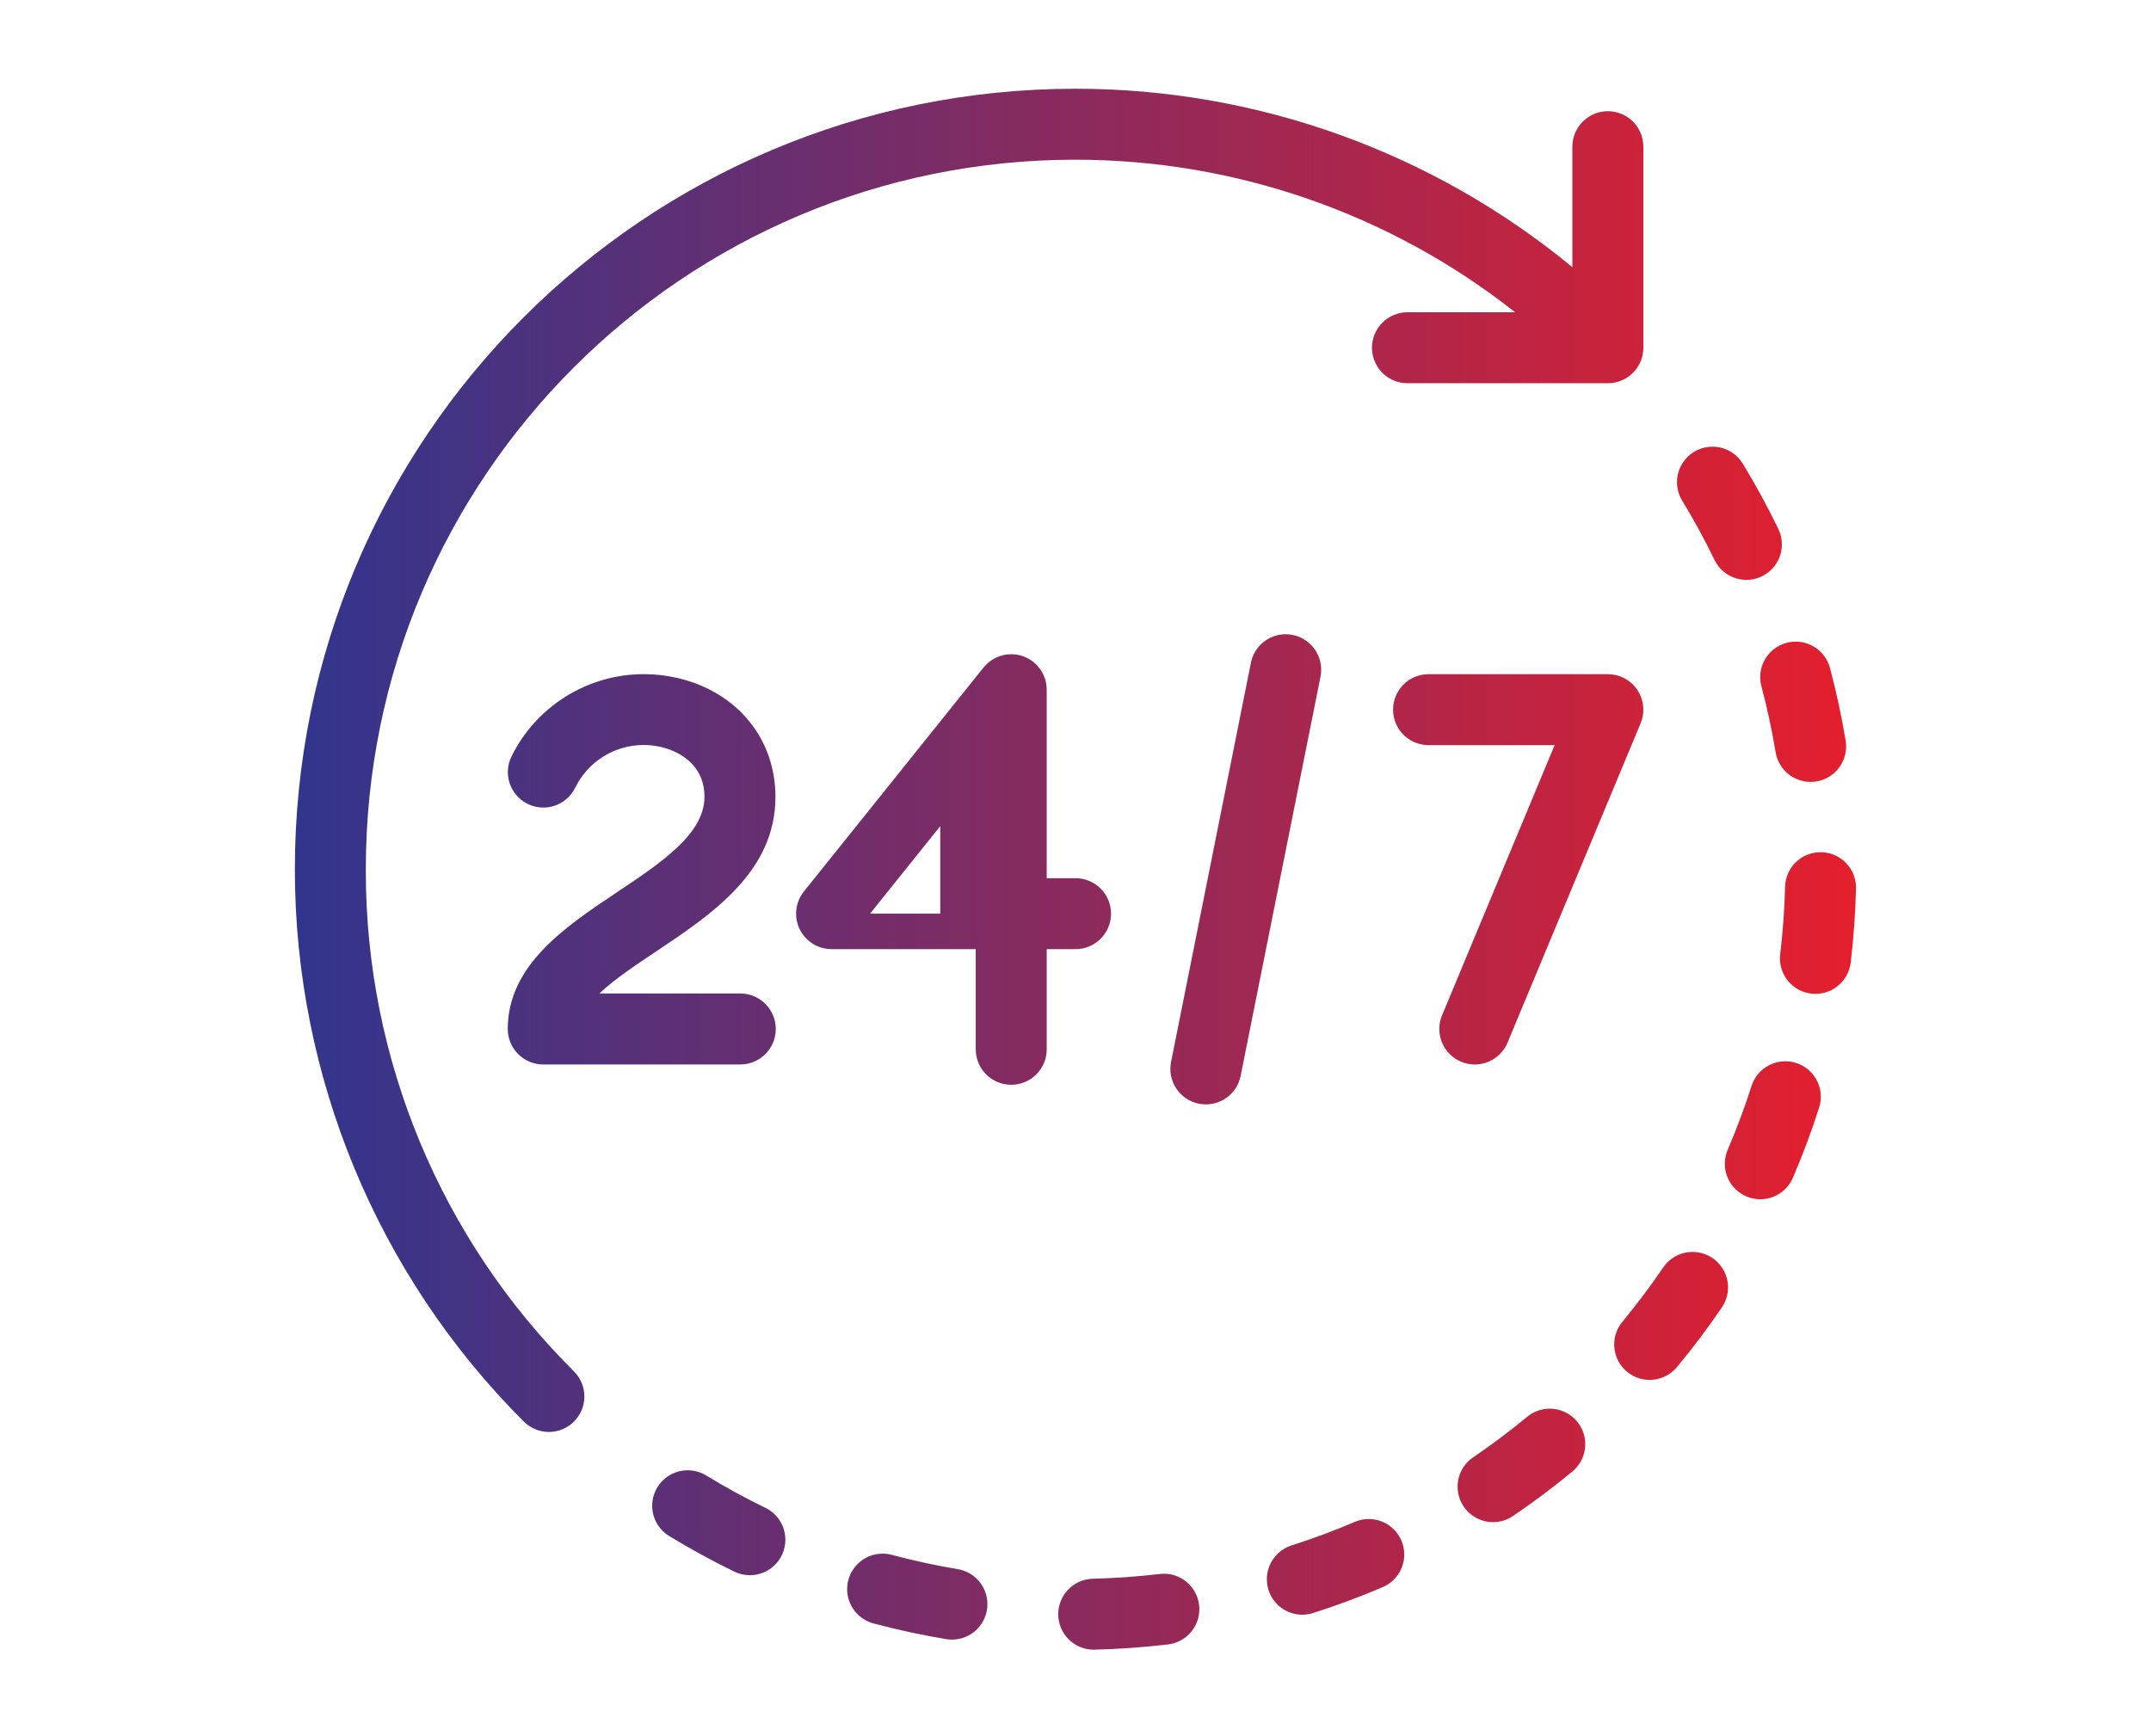 <?xml version="1.0" encoding="UTF-8"?>
<!DOCTYPE svg PUBLIC "-//W3C//DTD SVG 1.1//EN" "http://www.w3.org/Graphics/SVG/1.1/DTD/svg11.dtd">
<!-- Creator: CorelDRAW 2019 (64-Bit) -->
<svg xmlns="http://www.w3.org/2000/svg" xml:space="preserve" width="5.633in" height="4.548in" version="1.1" style="shape-rendering:geometricPrecision; text-rendering:geometricPrecision; image-rendering:optimizeQuality; fill-rule:evenodd; clip-rule:evenodd"
viewBox="0 0 5633 4548"
 xmlns:xlink="http://www.w3.org/1999/xlink"
 xmlns:xodm="http://www.corel.com/coreldraw/odm/2003">
 <defs>
  <style type="text/css">
   <![CDATA[
    .fil0 {fill:url(#id0)}
   ]]>
  </style>
  <linearGradient id="id0" gradientUnits="userSpaceOnUse" x1="772.16" y1="2276.67" x2="4860.51" y2="2276.67">
   <stop offset="0" style="stop-opacity:1; stop-color:#31358D"/>
   <stop offset="1" style="stop-opacity:1; stop-color:#E51F2D"/>
  </linearGradient>
 </defs>
 <g id="Layer_x0020_1">
  <path class="fil0" d="M957.98 2276.95c0.01,-0.04 0.01,-0.27 0.01,-0.27 0,-1026.18 832.19,-1858.37 1858.37,-1858.37 417.68,0 823.57,140.89 1151.41,399.54l-282.83 0.06c-50.96,0.48 -92.03,41.96 -92.03,92.93 0,50.97 41.07,92.45 92.04,92.94l525.7 -0.01c51.32,0 92.93,-41.62 92.93,-92.94l0 -525.72c0.01,-0.3 0.01,-0.6 0.01,-0.9 0,-51.32 -41.62,-92.94 -92.94,-92.94 -51.31,0 -92.93,41.61 -92.93,92.94 0,0.3 0,0.6 0,0.89l0 314.7c-366.26,-302.14 -826.28,-467.37 -1301.03,-467.37 -1128.96,0 -2044.52,915.55 -2044.52,2044.52 0,542.14 215.66,1062.57 598.8,1445.71 17.49,17.84 41.44,27.94 66.46,27.94 51.31,0 92.93,-41.61 92.93,-92.93 0,-25.02 -10.09,-48.97 -27.98,-66.46 -348.27,-346.43 -544.39,-817.8 -544.39,-1309.24 0,-1.58 0,-3.38 0,-4.96l0 -0.06zm2904.11 511.18c37.53,-0.03 71.37,-22.59 85.81,-57.22l348.5 -836.4c4.72,-11.31 7.17,-23.51 7.17,-35.78 0,-51.3 -41.61,-92.91 -92.91,-92.91 0,0 -0.02,0 -0.02,0l-470.48 0c-50.96,0.48 -92.03,41.96 -92.03,92.93 0,50.96 41.07,92.44 92.04,92.93l331.07 -0.01 -294.87 707.75c-4.69,11.3 -7.11,23.44 -7.11,35.68 0,51.3 41.53,92.94 92.83,93.05l0 -0.03zm-476.88 -1125.04c-6.03,-1.22 -12.21,-1.84 -18.37,-1.84 -44.28,0 -82.39,31.31 -90.99,74.74l-209.1 1045.5c-1.19,5.98 -1.8,12.12 -1.8,18.24 0,44.28 31.27,82.43 74.69,91.12 6.02,1.19 12.15,1.81 18.3,1.81 44.26,-0.05 82.35,-31.3 91.04,-74.69l209.1 -1045.5c1.2,-6.01 1.81,-12.16 1.81,-18.29 0,-44.27 -31.26,-82.41 -74.67,-91.09l0 0zm-475.64 730.02c0,-51.32 -41.62,-92.93 -92.94,-92.93l-75.51 0 0 -493.7c0,-51.32 -41.62,-92.93 -92.94,-92.93 -28.19,0 -54.86,12.8 -72.5,34.78l-470.47 586.66c-13.2,16.48 -20.4,36.99 -20.4,58.1 0,51.32 41.59,92.93 92.91,92.95l377.54 0 0 261.37c0,0.29 0,0.6 0,0.89 0,51.32 41.61,92.94 92.94,92.94 51.31,0 92.93,-41.61 92.93,-92.94 0,-0.3 0,-0.6 0,-0.89l0 -261.37 75.5 0c51.32,-0 92.94,-41.62 92.94,-92.94l0 0zm-447.25 0.01l-183.83 0 183.83 -229.3 0 229.3zm-431.62 -306.04c0,-152.31 -100.15,-274.35 -255.15,-310.95 -29.13,-6.88 -59.18,-10.42 -89.18,-10.42 -147.15,0 -281.64,83.52 -346.83,215.41 -6.32,12.8 -9.6,26.87 -9.6,41.12 0,51.32 41.62,92.94 92.94,92.94 35,0 67.07,-19.7 82.9,-50.91 33.25,-69.03 103.15,-112.93 179.77,-112.93 15.91,0 31.84,1.92 47.29,5.68 26.28,6.19 111.99,33.92 111.99,130.05 0,96.93 -111.94,171.69 -230.47,250.85 -133.46,89.08 -284.65,190.04 -284.65,357.21 -0,51.33 41.61,92.94 92.93,92.94l515.12 0c0.3,0 0.61,0 0.91,0 51.31,0 92.93,-41.62 92.93,-92.94 0,-51.31 -41.62,-92.93 -92.93,-92.93 -0.3,0 -0.6,0 -0.9,0l-368.2 0.01c38.94,-36.89 93.97,-73.65 147.98,-109.72 146.81,-98.02 313.15,-209.1 313.15,-405.41zm1517.23 1899.09c-53.59,22.96 -109.31,43.7 -165.63,61.67 -38.52,12.28 -64.7,48.09 -64.7,88.53 0,51.31 41.61,92.92 92.92,92.92 9.57,0 19.11,-1.48 28.22,-4.39 61.94,-19.74 123.29,-42.56 182.32,-67.83 34.19,-14.64 56.36,-48.26 56.36,-85.45 0,-51.33 -41.63,-92.95 -92.95,-92.95 -12.57,0 -25.04,2.55 -36.59,7.5l0.04 0.01zm1155.68 -1202.04c-9.1,-2.89 -18.61,-4.37 -28.16,-4.37 -40.45,0 -76.26,26.15 -88.58,64.67 -17.79,55.76 -38.57,111.45 -61.76,165.58 -5.39,11.98 -8.2,25.02 -8.2,38.16 0,51.31 41.61,92.92 92.92,92.92 37.76,0 71.8,-22.88 86.04,-57.84 25.6,-59.59 48.47,-120.97 68.02,-182.37 2.91,-9.13 4.41,-18.67 4.41,-28.26 0,-40.43 -26.17,-76.22 -64.68,-88.49l0 0.01zm-704.3 926.79c-45.43,37.57 -93.03,73.28 -141.44,106.09 -25.5,17.27 -40.79,46.1 -40.79,76.91 0,51.31 41.61,92.93 92.92,92.93 18.58,0 36.77,-5.58 52.14,-16.01 53.28,-36.08 105.59,-75.33 155.59,-116.61 21.35,-17.65 33.74,-43.94 33.74,-71.66 0,-51.33 -41.63,-92.96 -92.95,-92.96 -21.61,0 -42.57,7.55 -59.22,21.3l0 0.01zm613.41 -1913.43c15.07,56.59 27.59,114.72 37.26,172.8 7.44,44.78 46.16,77.68 91.56,77.73 5.12,0 10.24,-0.44 15.29,-1.27 44.84,-7.43 77.72,-46.22 77.72,-91.67 0,-5.1 -0.43,-10.22 -1.26,-15.24 -10.57,-63.89 -24.39,-127.9 -40.94,-190.18 -10.84,-40.67 -47.7,-69.02 -89.81,-69.02 -51.32,0 -92.93,41.62 -92.93,92.93 0,8.07 1.07,16.12 3.13,23.92l-0.02 0zm-128.06 1497.64c-15.39,-10.44 -33.6,-16.03 -52.2,-16.03 -30.77,0 -59.59,15.23 -76.9,40.67 -33.04,48.59 -68.75,96.2 -106.23,141.44 -14.27,16.79 -22.12,38.14 -22.12,60.18 0,51.3 41.61,92.91 92.91,92.91 28.09,0 54.7,-12.73 72.33,-34.59 41.2,-49.73 80.55,-102.06 116.84,-155.51 10.46,-15.39 16.07,-33.61 16.07,-52.22 0,-30.77 -15.26,-59.56 -40.7,-76.84l0 0zm285.25 -1062.99c-0.74,-0.02 -1.51,-0.03 -2.26,-0.03 -50.43,0 -91.68,40.23 -92.94,90.63 -1.5,58.76 -5.76,118.11 -12.76,176.47 -0.43,3.63 -0.65,7.32 -0.65,10.99 0,47.07 35.19,86.73 81.92,92.34 3.7,0.39 7.44,0.63 11.17,0.63 46.99,-0.07 86.57,-35.24 92.16,-81.89 7.62,-64.12 12.34,-129.33 13.94,-193.9 0,-0.78 0.03,-1.58 0.03,-2.37 0,-50.4 -40.22,-91.62 -90.61,-92.87l0 -0.01zm-2261.7 1877.83c-57.81,-9.66 -115.94,-22.23 -172.75,-37.46 -7.81,-2.09 -15.89,-3.16 -24,-3.16 -51.33,0 -92.96,41.63 -92.96,92.95 0,42.09 28.29,78.94 68.95,89.8 62.53,16.7 126.52,30.54 190.18,41.16 5.03,0.83 10.17,1.27 15.29,1.27 51.31,0 92.93,-41.62 92.93,-92.93 0,-45.42 -32.84,-84.19 -77.64,-91.66l-0 0.02zm528.91 12.62c-58.67,6.97 -118.03,11.11 -176.47,12.53 -49.88,1.91 -89.37,42.93 -89.37,92.85 0,50.77 40.78,92.15 91.53,92.92 0.72,0 1.5,0 2.22,-0.04 64.25,-1.5 129.46,-6.1 193.89,-13.7 46.73,-5.57 81.94,-45.22 81.94,-92.28 0,-51.32 -41.61,-92.94 -92.94,-92.94 -3.59,0 -7.23,0.21 -10.79,0.63l-0.02 0.04zm1452.71 -2656.17c15.52,32.06 48.02,52.42 83.64,52.42 51.32,0 92.94,-41.62 92.94,-92.93 0,-14.03 -3.19,-27.9 -9.3,-40.52 -28,-57.86 -59.3,-115.3 -93.02,-170.76 -16.85,-27.71 -46.97,-44.64 -79.41,-44.64 -51.33,0 -92.95,41.62 -92.95,92.95 0,17.03 4.69,33.76 13.54,48.3 30.65,50.42 59.1,102.63 84.56,155.18l0 -0zm-2485.45 2482.92c-52.73,-25.64 -104.92,-54.18 -155.08,-84.76 -14.56,-8.9 -31.34,-13.61 -48.42,-13.61 -51.31,0 -92.93,41.61 -92.93,92.93 0,32.38 16.89,62.44 44.51,79.32 55.23,33.72 112.67,65.07 170.71,93.3 12.65,6.13 26.55,9.34 40.61,9.34 51.31,0 92.93,-41.61 92.93,-92.93 0,-35.58 -20.32,-68.04 -52.31,-83.58l-0.02 0z"/>
 </g>
</svg>
